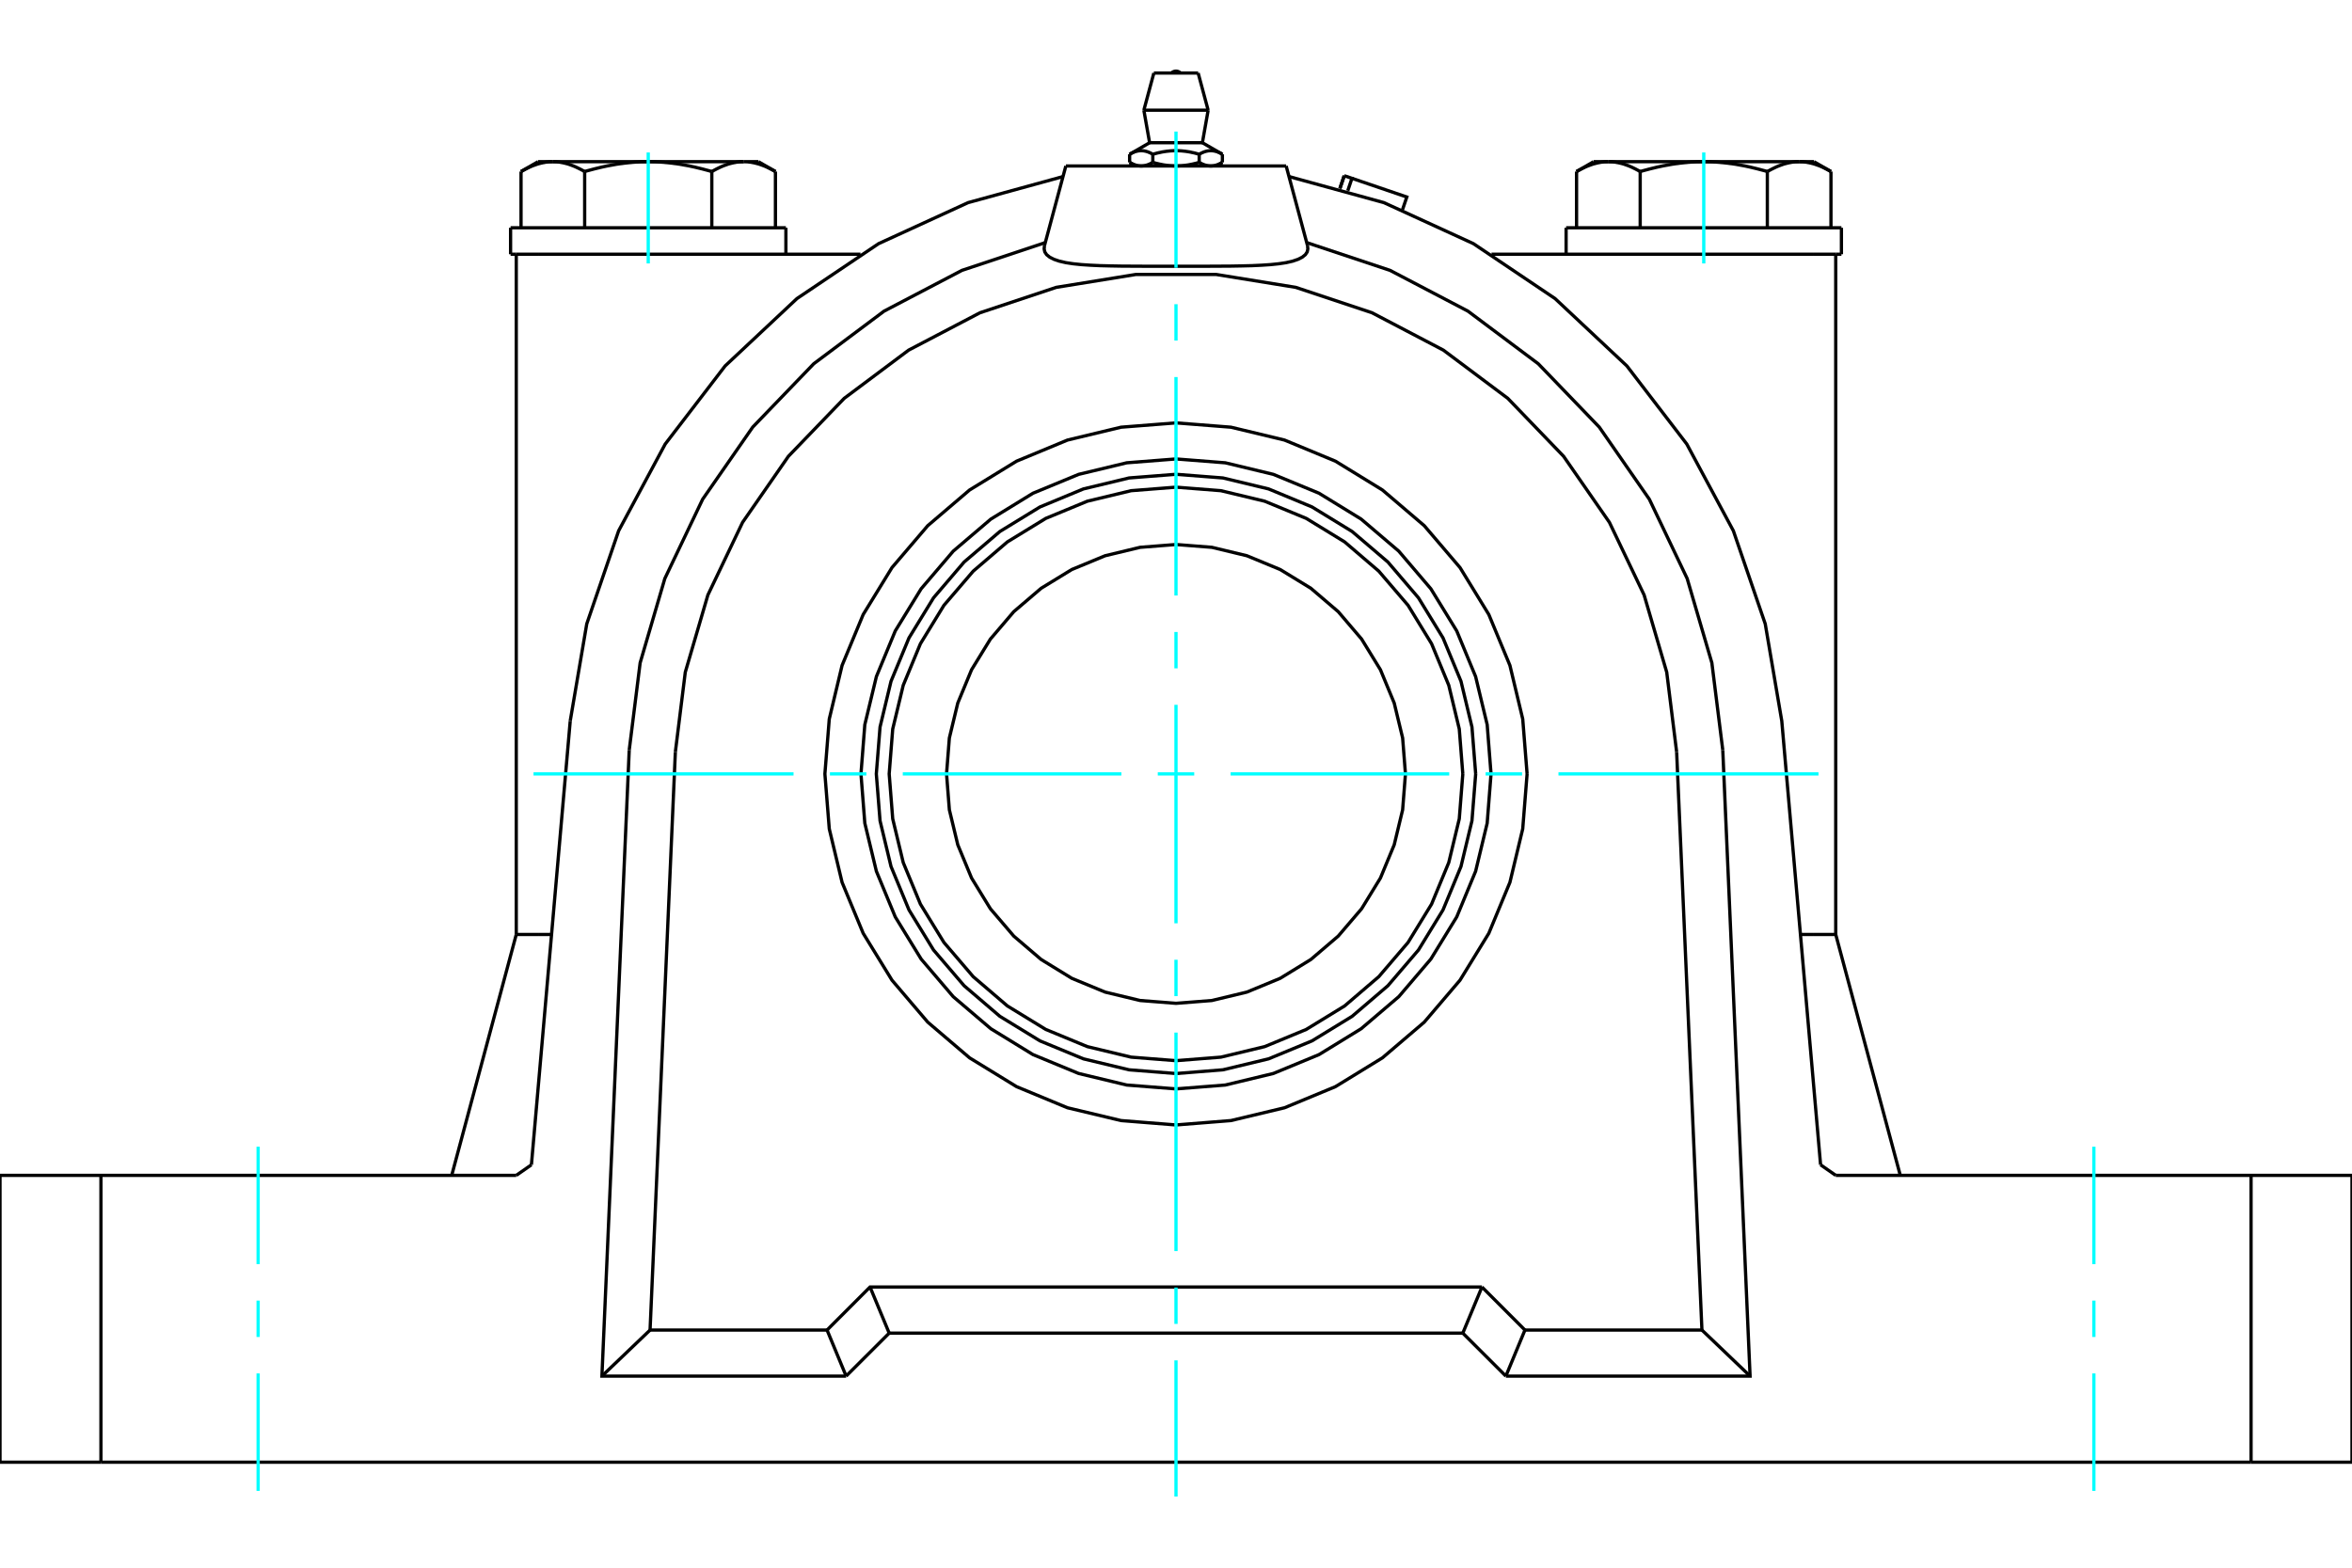 <?xml version="1.0" standalone="no"?>
<!DOCTYPE svg PUBLIC "-//W3C//DTD SVG 1.1//EN"
	"http://www.w3.org/Graphics/SVG/1.1/DTD/svg11.dtd">
<svg xmlns="http://www.w3.org/2000/svg" height="100%" width="100%" viewBox="0 0 36000 24000">
	<rect x="-1800" y="-1200" width="39600" height="26400" style="fill:#FFF"/>
	<g style="fill:none; fill-rule:evenodd" transform="matrix(1 0 0 1 0 0)">
		<g style="fill:none; stroke:#000; stroke-width:50; shape-rendering:geometricPrecision">
			<polyline points="23374,11848 23307,11007 23111,10187 22788,9408 22347,8689 21800,8048 21159,7501 20440,7060 19661,6737 18841,6540 18000,6474 17159,6540 16339,6737 15560,7060 14841,7501 14200,8048 13653,8689 13212,9408 12889,10187 12693,11007 12626,11848 12693,12689 12889,13508 13212,14288 13653,15006 14200,15648 14841,16195 15560,16636 16339,16959 17159,17155 18000,17222 18841,17155 19661,16959 20440,16636 21159,16195 21800,15648 22347,15006 22788,14288 23111,13508 23307,12689 23374,11848"/>
			<line x1="19686" y1="2541" x2="16314" y2="2541"/>
			<line x1="20509" y1="2885" x2="20575" y2="2690"/>
			<polyline points="20629,2920 20693,2730 20575,2690"/>
			<polyline points="21467,3210 21533,3016 20693,2730"/>
			<polyline points="20575,2690 20575,2690 20575,2690 20575,2690 20575,2690 20575,2690 20575,2690 20575,2690 20575,2690 20575,2690 20575,2690 20575,2690 20575,2690 20575,2690 20575,2690 20575,2690 20575,2690 20575,2690 20575,2690 20575,2690 20575,2690 20575,2690 20575,2690 20575,2690 20575,2690 20575,2690 20575,2690 20575,2690 20575,2690 20575,2690 20575,2690 20575,2690 20575,2690 20575,2690 20575,2690 20575,2690"/>
			<polyline points="25105,2626 25089,2617 25074,2609 25059,2601 25044,2593 25029,2585 25014,2578 25000,2571 24985,2564 24971,2557 24957,2551 24943,2545 24929,2539 24915,2534 24901,2529 24887,2524 24873,2519 24859,2514 24846,2510 24832,2506 24819,2503 24805,2499 24792,2496 24778,2493 24765,2490 24751,2488 24738,2485 24725,2483 24711,2481 24698,2480 24685,2478 24671,2477 24658,2477 24645,2476 24631,2476 24618,2475"/>
			<polyline points="26078,2475 26051,2476 26025,2476 25998,2477 25971,2477 25945,2478 25918,2480 25891,2481 25865,2483 25838,2485 25811,2488 25785,2490 25758,2493 25731,2496 25704,2499 25677,2503 25650,2506 25623,2510 25596,2514 25568,2519 25541,2524 25513,2529 25485,2534 25457,2539 25429,2545 25401,2551 25372,2557 25343,2564 25314,2571 25285,2578 25256,2585 25226,2593 25196,2601 25166,2609 25136,2617 25105,2626"/>
			<line x1="24618" y1="2475" x2="26078" y2="2475"/>
			<polyline points="27538,2475 27525,2476 27511,2476 27498,2477 27485,2477 27471,2478 27458,2480 27445,2481 27431,2483 27418,2485 27405,2488 27391,2490 27378,2493 27365,2496 27351,2499 27338,2503 27324,2506 27310,2510 27297,2514 27283,2519 27269,2524 27255,2529 27242,2534 27228,2539 27213,2545 27199,2551 27185,2557 27171,2564 27156,2571 27142,2578 27127,2585 27112,2593 27097,2601 27082,2609 27067,2617 27051,2626"/>
			<line x1="26078" y1="2475" x2="27538" y2="2475"/>
			<polyline points="27051,2626 27021,2617 26990,2609 26960,2601 26930,2593 26900,2585 26871,2578 26842,2571 26813,2564 26784,2557 26756,2551 26727,2545 26699,2539 26671,2534 26643,2529 26616,2524 26588,2519 26561,2514 26533,2510 26506,2506 26479,2503 26452,2499 26425,2496 26398,2493 26371,2490 26345,2488 26318,2485 26291,2483 26265,2481 26238,2480 26211,2478 26185,2477 26158,2477 26132,2476 26105,2476 26078,2475"/>
			<polyline points="24618,2475 24605,2476 24591,2476 24578,2477 24565,2477 24551,2478 24538,2480 24525,2481 24511,2483 24498,2485 24485,2488 24471,2490 24458,2493 24445,2496 24431,2499 24418,2503 24404,2506 24390,2510 24377,2514 24363,2519 24349,2524 24335,2529 24322,2534 24308,2539 24293,2545 24279,2551 24265,2557 24251,2564 24236,2571 24222,2578 24207,2585 24192,2593 24177,2601 24162,2609 24147,2617 24131,2626"/>
			<line x1="24392" y1="2475" x2="24618" y2="2475"/>
			<line x1="27538" y1="2475" x2="27764" y2="2475"/>
			<polyline points="28025,2626 28009,2617 27994,2609 27979,2601 27964,2593 27949,2585 27934,2578 27920,2571 27905,2564 27891,2557 27877,2551 27863,2545 27849,2539 27835,2534 27821,2529 27807,2524 27793,2519 27779,2514 27766,2510 27752,2506 27739,2503 27725,2499 27712,2496 27698,2493 27685,2490 27671,2488 27658,2485 27645,2483 27631,2481 27618,2480 27605,2478 27591,2477 27578,2477 27565,2476 27551,2476 27538,2475"/>
			<line x1="28025" y1="3487" x2="28025" y2="2626"/>
			<line x1="27051" y1="3487" x2="27051" y2="2626"/>
			<line x1="25105" y1="3487" x2="25105" y2="2626"/>
			<polyline points="11869,2626 11853,2617 11838,2609 11823,2601 11808,2593 11793,2585 11778,2578 11764,2571 11749,2564 11735,2557 11721,2551 11707,2545 11692,2539 11678,2534 11665,2529 11651,2524 11637,2519 11623,2514 11610,2510 11596,2506 11582,2503 11569,2499 11555,2496 11542,2493 11529,2490 11515,2488 11502,2485 11489,2483 11475,2481 11462,2480 11449,2478 11435,2477 11422,2477 11409,2476 11395,2476 11382,2475 11608,2475"/>
			<polyline points="10895,2626 10864,2617 10834,2609 10804,2601 10774,2593 10744,2585 10715,2578 10686,2571 10657,2564 10628,2557 10599,2551 10571,2545 10543,2539 10515,2534 10487,2529 10459,2524 10432,2519 10404,2514 10377,2510 10350,2506 10323,2503 10296,2499 10269,2496 10242,2493 10215,2490 10189,2488 10162,2485 10135,2483 10109,2481 10082,2480 10055,2478 10029,2477 10002,2477 9975,2476 9949,2476 9922,2475"/>
			<polyline points="11382,2475 11369,2476 11355,2476 11342,2477 11329,2477 11315,2478 11302,2480 11289,2481 11275,2483 11262,2485 11249,2488 11235,2490 11222,2493 11208,2496 11195,2499 11181,2503 11168,2506 11154,2510 11141,2514 11127,2519 11113,2524 11099,2529 11085,2534 11071,2539 11057,2545 11043,2551 11029,2557 11015,2564 11000,2571 10986,2578 10971,2585 10956,2593 10941,2601 10926,2609 10911,2617 10895,2626"/>
			<line x1="9922" y1="2475" x2="11382" y2="2475"/>
			<polyline points="8462,2475 8449,2476 8435,2476 8422,2477 8409,2477 8395,2478 8382,2480 8369,2481 8355,2483 8342,2485 8329,2488 8315,2490 8302,2493 8288,2496 8275,2499 8261,2503 8248,2506 8234,2510 8221,2514 8207,2519 8193,2524 8179,2529 8165,2534 8151,2539 8137,2545 8123,2551 8109,2557 8095,2564 8080,2571 8066,2578 8051,2585 8036,2593 8021,2601 8006,2609 7991,2617 7975,2626"/>
			<line x1="8236" y1="2475" x2="8462" y2="2475"/>
			<polyline points="9922,2475 9895,2476 9868,2476 9842,2477 9815,2477 9789,2478 9762,2480 9735,2481 9709,2483 9682,2485 9655,2488 9629,2490 9602,2493 9575,2496 9548,2499 9521,2503 9494,2506 9467,2510 9439,2514 9412,2519 9384,2524 9357,2529 9329,2534 9301,2539 9273,2545 9244,2551 9216,2557 9187,2564 9158,2571 9129,2578 9100,2585 9070,2593 9040,2601 9010,2609 8979,2617 8949,2626"/>
			<line x1="8462" y1="2475" x2="9922" y2="2475"/>
			<polyline points="8949,2626 8933,2617 8918,2609 8903,2601 8888,2593 8873,2585 8858,2578 8844,2571 8829,2564 8815,2557 8801,2551 8787,2545 8772,2539 8758,2534 8745,2529 8731,2524 8717,2519 8703,2514 8690,2510 8676,2506 8662,2503 8649,2499 8635,2496 8622,2493 8609,2490 8595,2488 8582,2485 8569,2483 8555,2481 8542,2480 8529,2478 8515,2477 8502,2477 8489,2476 8475,2476 8462,2475"/>
			<line x1="7975" y1="3487" x2="7975" y2="2626"/>
			<line x1="8949" y1="3487" x2="8949" y2="2626"/>
			<line x1="24131" y1="3487" x2="24131" y2="2626"/>
			<line x1="10895" y1="3487" x2="10895" y2="2626"/>
			<line x1="11869" y1="3487" x2="11869" y2="2626"/>
			<line x1="23971" y1="3487" x2="28185" y2="3487"/>
			<line x1="28185" y1="3892" x2="28098" y2="3892"/>
			<line x1="7815" y1="3487" x2="12029" y2="3487"/>
			<line x1="7902" y1="3892" x2="7815" y2="3892"/>
			<polyline points="0,17994 1545,17994 7902,17994"/>
			<polyline points="28098,17994 34455,17994 36000,17994"/>
			<line x1="27866" y1="17832" x2="28098" y2="17994"/>
			<line x1="7902" y1="17994" x2="8134" y2="17832"/>
			<line x1="7902" y1="14306" x2="8251" y2="14306"/>
			<line x1="7902" y1="14306" x2="6914" y2="17994"/>
			<line x1="8251" y1="14306" x2="8442" y2="14306"/>
			<line x1="8728" y1="11037" x2="8134" y2="17832"/>
			<polyline points="26369,11483 26787,21067 23049,21067"/>
			<line x1="22390" y1="20409" x2="23049" y2="21067"/>
			<line x1="13610" y1="20409" x2="22390" y2="20409"/>
			<line x1="12951" y1="21067" x2="13610" y2="20409"/>
			<polyline points="12951,21067 9213,21067 9631,11483"/>
			<polyline points="16000,3714 14724,4139 13532,4763 12455,5569 11522,6538 10755,7643 10176,8857 9798,10148 9631,11483"/>
			<polyline points="16271,2703 14818,3102 13448,3730 12198,4571 11099,5602 10182,6798 9469,8126 8981,9551 8728,11037"/>
			<line x1="1545" y1="17994" x2="1545" y2="22385"/>
			<line x1="34455" y1="22385" x2="1545" y2="22385"/>
			<line x1="34455" y1="22385" x2="34455" y2="17994"/>
			<polyline points="27866,17832 27272,11037 27019,9551 26531,8126 25818,6798 24901,5602 23802,4571 22552,3730 21182,3102 19729,2703"/>
			<polyline points="26369,11483 26202,10148 25824,8857 25245,7643 24478,6538 23545,5569 22468,4763 21276,4139 20000,3714"/>
			<polyline points="20013,3760 20018,3811 20008,3857 19980,3899 19933,3937 19868,3970 19786,3998 19686,4021 19573,4038 19447,4051 19312,4060 19163,4067 19001,4071 18829,4074 18649,4075 18464,4076 18277,4076 18091,4076 17909,4076 17723,4076 17536,4076 17351,4075 17171,4074 16999,4071 16837,4067 16688,4060 16553,4051 16427,4038 16314,4021 16214,3998 16132,3970 16067,3937 16020,3899 15992,3857 15982,3811 15987,3760"/>
			<line x1="19686" y1="2541" x2="20013" y2="3760"/>
			<line x1="16314" y1="2541" x2="15987" y2="3760"/>
			<line x1="23341" y1="20362" x2="23049" y2="21067"/>
			<line x1="22683" y1="19703" x2="23341" y2="20362"/>
			<line x1="22390" y1="20409" x2="22683" y2="19703"/>
			<line x1="12951" y1="21067" x2="12659" y2="20362"/>
			<line x1="13610" y1="20409" x2="13317" y2="19703"/>
			<polyline points="12659,20362 13317,19703 22683,19703"/>
			<line x1="26050" y1="20362" x2="23341" y2="20362"/>
			<line x1="25663" y1="11513" x2="26050" y2="20362"/>
			<polyline points="25663,11513 25511,10291 25165,9109 24634,7997 23932,6985 23078,6098 22092,5360 21000,4788 19832,4399 18616,4202 17384,4202 16168,4399 15000,4788 13908,5360 12922,6098 12068,6985 11366,7997 10835,9109 10489,10291 10337,11513"/>
			<line x1="9950" y1="20362" x2="10337" y2="11513"/>
			<line x1="12659" y1="20362" x2="9950" y2="20362"/>
			<line x1="26787" y1="21067" x2="26050" y2="20362"/>
			<line x1="9213" y1="21067" x2="9950" y2="20362"/>
			<line x1="27749" y1="3892" x2="22829" y2="3892"/>
			<line x1="28098" y1="3892" x2="27749" y2="3892"/>
			<line x1="8251" y1="3892" x2="7902" y2="3892"/>
			<line x1="13171" y1="3892" x2="8251" y2="3892"/>
			<line x1="36000" y1="22385" x2="34455" y2="22385"/>
			<line x1="1545" y1="22385" x2="0" y2="22385"/>
			<line x1="27558" y1="14306" x2="27749" y2="14306"/>
			<line x1="0" y1="22385" x2="0" y2="17994"/>
			<line x1="36000" y1="17994" x2="36000" y2="22385"/>
			<line x1="28098" y1="14306" x2="29086" y2="17994"/>
			<polyline points="27749,14306 28098,14306 28098,3892"/>
			<line x1="7902" y1="14306" x2="7902" y2="3892"/>
			<line x1="18710" y1="2362" x2="18710" y2="2486"/>
			<line x1="17596" y1="2185" x2="18404" y2="2185"/>
			<polyline points="17290,2362 17302,2355 17313,2349 17324,2343 17335,2338 17346,2334 17356,2329 17366,2325 17376,2322 17386,2319 17396,2316 17406,2314 17416,2312 17425,2310 17435,2309 17444,2308 17454,2307 17463,2307 17472,2307 17482,2307 17491,2308 17501,2309 17510,2310 17520,2312 17529,2314 17539,2316 17549,2319 17559,2322 17569,2325 17579,2329 17590,2334 17600,2338 17611,2343 17622,2349 17634,2355 17645,2362 17668,2355 17691,2349 17713,2343 17735,2338 17756,2334 17777,2329 17797,2325 17817,2322 17837,2319 17857,2316 17876,2314 17896,2312 17915,2310 17934,2309 17953,2308 17972,2307 17991,2307 18009,2307 18028,2307 18047,2308 18066,2309 18085,2310 18104,2312 18124,2314 18143,2316 18163,2319 18183,2322 18203,2325 18223,2329 18244,2334 18265,2338 18287,2343 18309,2349 18332,2355 18355,2362 18366,2355 18378,2349 18389,2343 18400,2338 18410,2334 18421,2329 18431,2325 18441,2322 18451,2319 18461,2316 18471,2314 18480,2312 18490,2310 18499,2309 18509,2308 18518,2307 18528,2307 18537,2307 18546,2307 18556,2308 18565,2309 18575,2310 18584,2312 18594,2314 18604,2316 18614,2319 18624,2322 18634,2325 18644,2329 18654,2334 18665,2338 18676,2343 18687,2349 18698,2355 18710,2362"/>
			<polyline points="18532,2541 18527,2541 18523,2540 18518,2540 18513,2540 18508,2539 18503,2539 18498,2538 18493,2538 18489,2537 18484,2536 18479,2535 18474,2534 18469,2533 18464,2532 18459,2531 18454,2529 18449,2528 18444,2526 18439,2525 18434,2523 18429,2521 18424,2519 18419,2517 18414,2515 18409,2513 18404,2511 18398,2508 18393,2506 18388,2503 18382,2501 18377,2498 18372,2495 18366,2492 18360,2489 18355,2486"/>
			<polyline points="18710,2486 18704,2489 18699,2492 18693,2495 18688,2498 18682,2501 18677,2503 18672,2506 18666,2508 18661,2511 18656,2513 18651,2515 18645,2517 18640,2519 18635,2521 18630,2523 18625,2525 18620,2526 18615,2528 18610,2529 18605,2531 18600,2532 18596,2533 18591,2534 18586,2535 18581,2536 18576,2537 18571,2538 18566,2538 18561,2539 18557,2539 18552,2540 18547,2540 18542,2540 18537,2541 18532,2541"/>
			<polyline points="18355,2362 18355,2486 18344,2489 18333,2492 18322,2495 18311,2498 18300,2501 18289,2503 18278,2506 18268,2508 18257,2511 18247,2513 18237,2515 18226,2517 18216,2519 18206,2521 18196,2523 18186,2525 18176,2526 18166,2528 18156,2529 18146,2531 18136,2532 18127,2533 18117,2534 18107,2535 18097,2536 18088,2537 18078,2538 18068,2538 18058,2539 18049,2539 18039,2540 18029,2540 18019,2540 18010,2541 18000,2541 17990,2541 17981,2540 17971,2540 17961,2540 17951,2539 17942,2539 17932,2538 17922,2538 17912,2537 17903,2536 17893,2535 17883,2534 17873,2533 17864,2532 17854,2531 17844,2529 17834,2528 17824,2526 17814,2525 17804,2523 17794,2521 17784,2519 17774,2517 17763,2515 17753,2513 17743,2511 17732,2508 17722,2506 17711,2503 17700,2501 17689,2498 17678,2495 17667,2492 17656,2489 17645,2486"/>
			<line x1="17645" y1="2362" x2="17645" y2="2486"/>
			<polyline points="17468,2541 17463,2541 17458,2540 17453,2540 17448,2540 17443,2539 17439,2539 17434,2538 17429,2538 17424,2537 17419,2536 17414,2535 17409,2534 17404,2533 17400,2532 17395,2531 17390,2529 17385,2528 17380,2526 17375,2525 17370,2523 17365,2521 17360,2519 17355,2517 17349,2515 17344,2513 17339,2511 17334,2508 17328,2506 17323,2503 17318,2501 17312,2498 17307,2495 17301,2492 17296,2489 17290,2486"/>
			<polyline points="17645,2486 17640,2489 17634,2492 17628,2495 17623,2498 17618,2501 17612,2503 17607,2506 17602,2508 17596,2511 17591,2513 17586,2515 17581,2517 17576,2519 17571,2521 17566,2523 17561,2525 17556,2526 17551,2528 17546,2529 17541,2531 17536,2532 17531,2533 17526,2534 17521,2535 17516,2536 17511,2537 17507,2538 17502,2538 17497,2539 17492,2539 17487,2540 17482,2540 17477,2540 17473,2541 17468,2541"/>
			<line x1="17290" y1="2362" x2="17290" y2="2486"/>
			<line x1="17508" y1="1687" x2="18492" y2="1687"/>
			<line x1="17661" y1="1118" x2="18339" y2="1118"/>
			<polyline points="21512,11848 21469,11298 21340,10763 21129,10253 20841,9784 20483,9364 20064,9006 19595,8719 19085,8508 18549,8379 18000,8336 17451,8379 16915,8508 16405,8719 15936,9006 15517,9364 15159,9784 14871,10253 14660,10763 14531,11298 14488,11848 14531,12397 14660,12933 14871,13442 15159,13912 15517,14331 15936,14689 16405,14977 16915,15188 17451,15317 18000,15360 18549,15317 19085,15188 19595,14977 20064,14689 20483,14331 20841,13912 21129,13442 21340,12933 21469,12397 21512,11848"/>
			<polyline points="22587,11848 22530,11130 22362,10430 22087,9766 21711,9152 21243,8604 20696,8137 20082,7761 19417,7485 18718,7317 18000,7261 17282,7317 16583,7485 15918,7761 15304,8137 14757,8604 14289,9152 13913,9766 13638,10430 13470,11130 13413,11848 13470,12565 13638,13265 13913,13930 14289,14544 14757,15091 15304,15559 15918,15935 16583,16210 17282,16378 18000,16435 18718,16378 19417,16210 20082,15935 20696,15559 21243,15091 21711,14544 22087,13930 22362,13265 22530,12565 22587,11848"/>
			<polyline points="22390,11848 22336,11161 22175,10491 21912,9855 21552,9267 21104,8744 20581,8296 19993,7936 19357,7673 18687,7512 18000,7458 17313,7512 16643,7673 16007,7936 15419,8296 14896,8744 14448,9267 14088,9855 13825,10491 13664,11161 13610,11848 13664,12535 13825,13205 14088,13841 14448,14428 14896,14952 15419,15400 16007,15760 16643,16023 17313,16184 18000,16238 18687,16184 19357,16023 19993,15760 20581,15400 21104,14952 21552,14428 21912,13841 22175,13205 22336,12535 22390,11848"/>
			<polyline points="22822,11848 22763,11094 22586,10358 22297,9659 21901,9014 21410,8438 20834,7947 20189,7551 19490,7262 18754,7085 18000,7026 17246,7085 16510,7262 15811,7551 15166,7947 14590,8438 14099,9014 13703,9659 13414,10358 13237,11094 13178,11848 13237,12602 13414,13338 13703,14037 14099,14682 14590,15258 15166,15749 15811,16145 16510,16434 17246,16611 18000,16670 18754,16611 19490,16434 20189,16145 20834,15749 21410,15258 21901,14682 22297,14037 22586,13338 22763,12602 22822,11848"/>
			<line x1="20575" y1="2690" x2="20509" y2="2885"/>
			<line x1="24392" y1="2475" x2="24131" y2="2626"/>
			<line x1="28025" y1="2626" x2="27764" y2="2475"/>
			<line x1="11869" y1="2626" x2="11608" y2="2475"/>
			<line x1="8236" y1="2475" x2="7975" y2="2626"/>
			<line x1="28185" y1="3892" x2="28185" y2="3487"/>
			<line x1="23971" y1="3487" x2="23971" y2="3892"/>
			<line x1="12029" y1="3892" x2="12029" y2="3487"/>
			<line x1="7815" y1="3487" x2="7815" y2="3892"/>
			<polyline points="18070,1118 18058,1108 18045,1100 18031,1094 18016,1090 18000,1089 17984,1090 17969,1094 17955,1100 17942,1108 17930,1118"/>
			<line x1="17596" y1="2185" x2="17290" y2="2362"/>
			<line x1="18710" y1="2362" x2="18404" y2="2185"/>
			<line x1="18615" y1="2541" x2="18710" y2="2486"/>
			<line x1="17290" y1="2486" x2="17385" y2="2541"/>
			<line x1="17508" y1="1687" x2="17596" y2="2185"/>
			<line x1="18404" y1="2185" x2="18492" y2="1687"/>
			<line x1="17661" y1="1118" x2="17508" y2="1687"/>
			<line x1="18492" y1="1687" x2="18339" y2="1118"/>
		</g>
		<g style="fill:none; stroke:#0FF; stroke-width:50; shape-rendering:geometricPrecision">
			<line x1="3951" y1="22824" x2="3951" y2="21026"/>
			<line x1="3951" y1="20468" x2="3951" y2="19911"/>
			<line x1="3951" y1="19353" x2="3951" y2="17555"/>
			<line x1="32049" y1="17555" x2="32049" y2="19353"/>
			<line x1="32049" y1="19911" x2="32049" y2="20468"/>
			<line x1="32049" y1="21026" x2="32049" y2="22824"/>
			<line x1="18000" y1="22911" x2="18000" y2="20826"/>
			<line x1="18000" y1="20268" x2="18000" y2="19711"/>
			<line x1="18000" y1="19153" x2="18000" y2="15808"/>
			<line x1="18000" y1="15250" x2="18000" y2="14693"/>
			<line x1="18000" y1="14135" x2="18000" y2="10790"/>
			<line x1="18000" y1="10232" x2="18000" y2="9675"/>
			<line x1="18000" y1="9117" x2="18000" y2="5772"/>
			<line x1="18000" y1="5214" x2="18000" y2="4657"/>
			<line x1="18000" y1="4099" x2="18000" y2="2014"/>
			<line x1="8166" y1="11848" x2="12146" y2="11848"/>
			<line x1="12703" y1="11848" x2="13261" y2="11848"/>
			<line x1="13818" y1="11848" x2="17164" y2="11848"/>
			<line x1="17721" y1="11848" x2="18279" y2="11848"/>
			<line x1="18836" y1="11848" x2="22182" y2="11848"/>
			<line x1="22739" y1="11848" x2="23297" y2="11848"/>
			<line x1="23854" y1="11848" x2="27834" y2="11848"/>
			<line x1="9922" y1="4033" x2="9922" y2="2334"/>
			<line x1="26078" y1="2334" x2="26078" y2="4033"/>
		</g>
	</g>
</svg>
